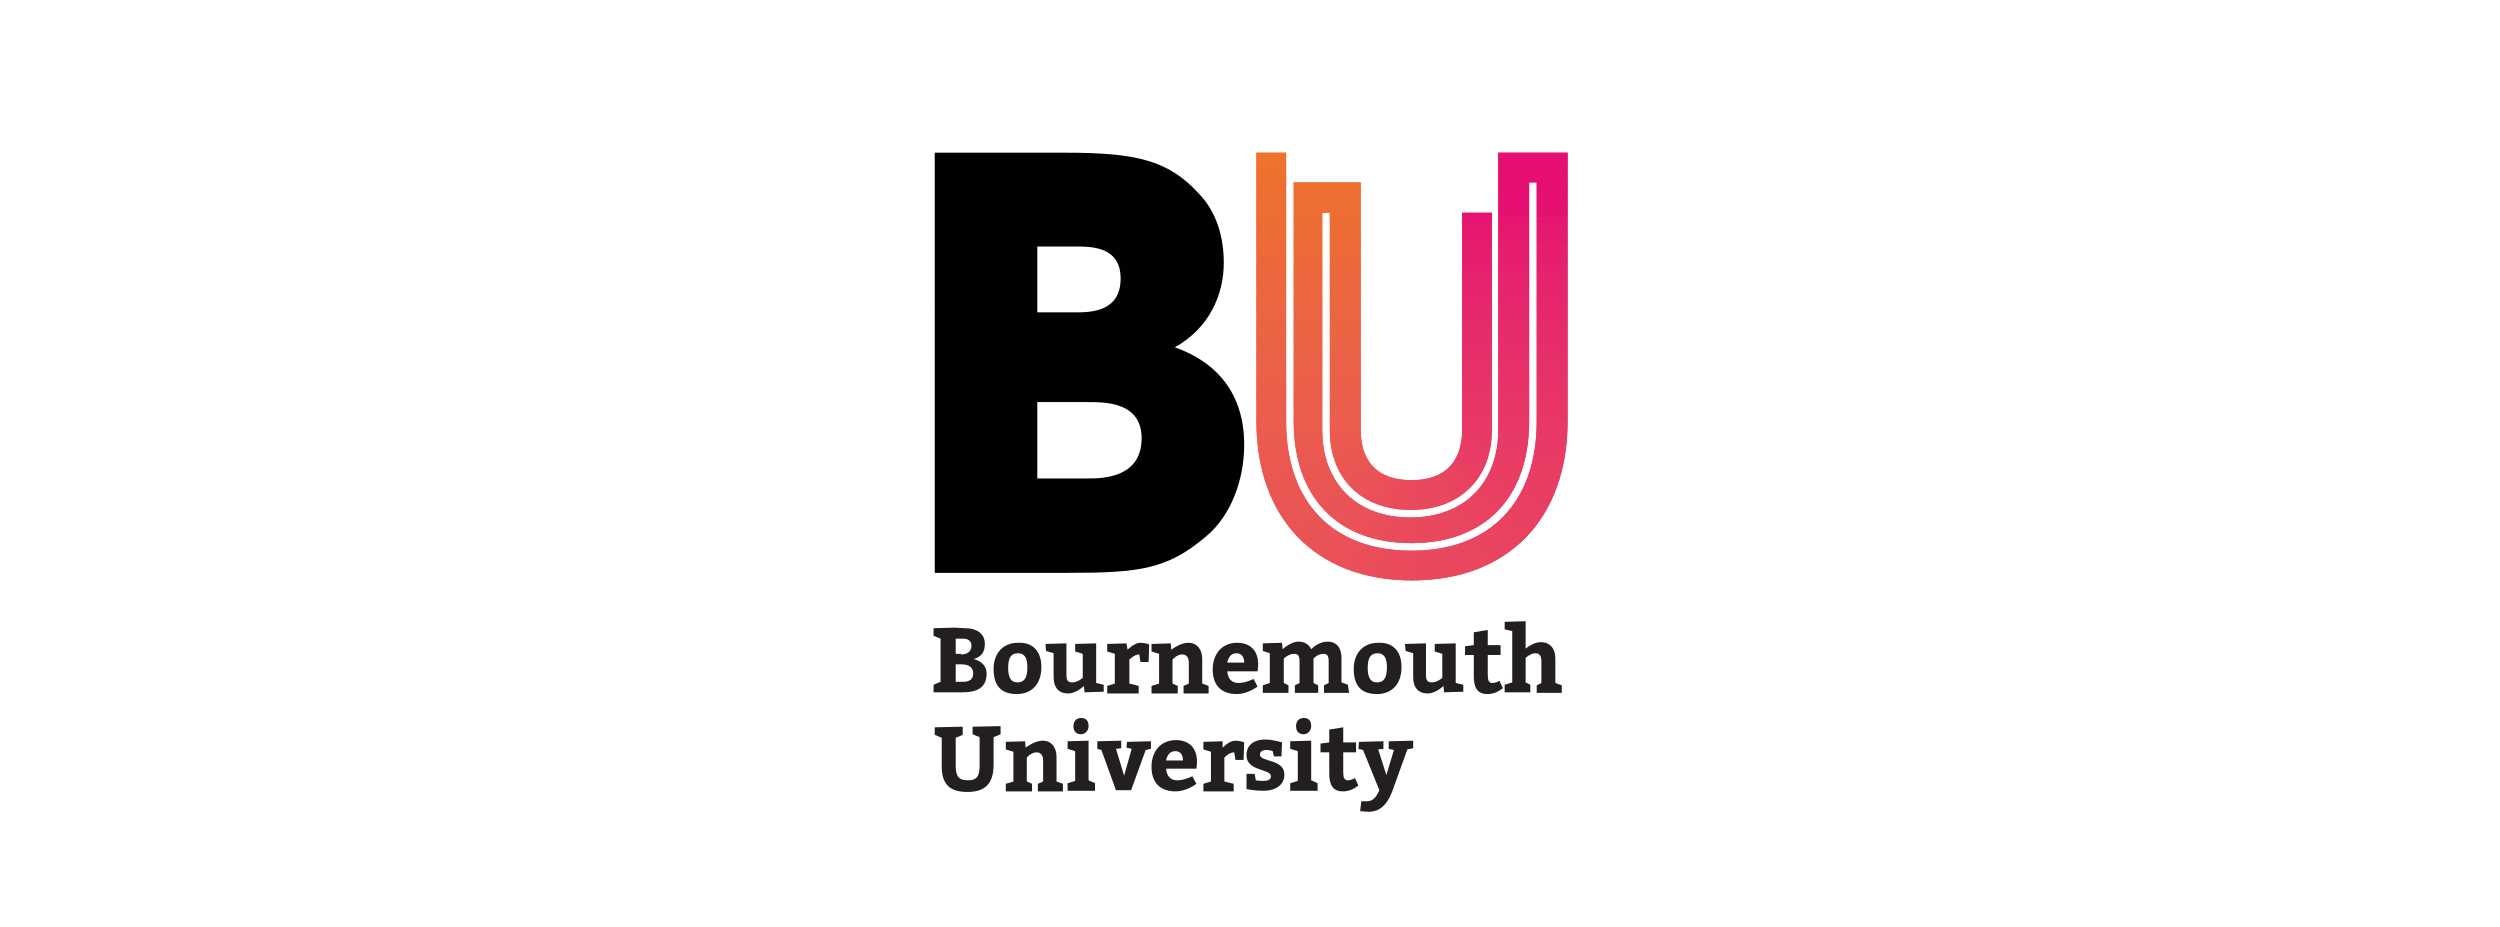 <svg xmlns="http://www.w3.org/2000/svg" xmlns:xlink="http://www.w3.org/1999/xlink" id="Layer_1" x="0px" y="0px" viewBox="0 0 429 159" style="enable-background:new 0 0 429 159;" xml:space="preserve"><style type="text/css">	.st0{fill:#231F20;}	.st1{clip-path:url(#SVGID_2_);}	.st2{fill:none;}	.st3{fill:#ED7426;}	.st4{fill:#EE7326;}	.st5{fill:#EE7328;}	.st6{fill:#EE7229;}	.st7{fill:#EE722A;}	.st8{fill:#EE712C;}	.st9{fill:#EE712D;}	.st10{fill:#EE702E;}	.st11{fill:#EE702F;}	.st12{fill:#EE6E30;}	.st13{fill:#EE6E32;}	.st14{fill:#ED6E32;}	.st15{fill:#ED6E33;}	.st16{fill:#ED6D32;}	.st17{fill:#ED6D33;}	.st18{fill:#ED6B34;}	.st19{fill:#ED6B35;}	.st20{fill:#ED6B36;}	.st21{fill:#ED6A37;}	.st22{fill:#ED6938;}	.st23{fill:#EC683A;}	.st24{fill:#EC683B;}	.st25{fill:#EC673B;}	.st26{fill:#EC673D;}	.st27{fill:#EC673F;}	.st28{fill:#EC6740;}	.st29{fill:#EC6640;}	.st30{fill:#EC6641;}	.st31{fill:#EC6541;}	.st32{fill:#EC6542;}	.st33{fill:#EB6442;}	.st34{fill:#EB6444;}	.st35{fill:#EB6345;}	.st36{fill:#EB6346;}	.st37{fill:#EB6147;}	.st38{fill:#EC6048;}	.st39{fill:#EA6049;}	.st40{fill:#EB5F49;}	.st41{fill:#EB5F4A;}	.st42{fill:#EB5E4A;}	.st43{fill:#EB5E4B;}	.st44{fill:#EB5D4B;}	.st45{fill:#EB5D4C;}	.st46{fill:#EC5C4C;}	.st47{fill:#EC5D4D;}	.st48{fill:#EC5B4F;}	.st49{fill:#EB5A4F;}	.st50{fill:#EB5A51;}	.st51{fill:#EB5950;}	.st52{fill:#EB5951;}	.st53{fill:#EB5852;}	.st54{fill:#EA5753;}	.st55{fill:#E95653;}	.st56{fill:#E95654;}	.st57{fill:#E95555;}	.st58{fill:#E95556;}	.st59{fill:#E95356;}	.st60{fill:#EA5357;}	.st61{fill:#EA5257;}	.st62{fill:#EA5258;}	.st63{fill:#EA5158;}	.st64{fill:#EA5159;}	.st65{fill:#EB5059;}	.st66{fill:#EA4E59;}	.st67{fill:#EA4D5A;}	.st68{fill:#E94D5A;}	.st69{fill:#E94B5B;}	.st70{fill:#E94A5C;}	.st71{fill:#E9495C;}	.st72{fill:#E9495D;}	.st73{fill:#E9485E;}	.st74{fill:#E9475E;}	.st75{fill:#E9475F;}	.st76{fill:#E9465F;}	.st77{fill:#E94560;}	.st78{fill:#E9445F;}	.st79{fill:#E94461;}	.st80{fill:#E94360;}	.st81{fill:#EA4061;}	.st82{fill:#E84261;}	.st83{fill:#E83F61;}	.st84{fill:#E93F62;}	.st85{fill:#E93F63;}	.st86{fill:#E93E63;}	.st87{fill:#E93D64;}	.st88{fill:#E83C65;}	.st89{fill:#E83A64;}	.st90{fill:#E83A66;}	.st91{fill:#E83966;}	.st92{fill:#E83967;}	.st93{fill:#E73767;}	.st94{fill:#E83667;}	.st95{fill:#E83668;}	.st96{fill:#E83468;}	.st97{fill:#E83368;}	.st98{fill:#E83369;}	.st99{fill:#E83169;}	.st100{fill:#E73069;}	.st101{fill:#E7316A;}	.st102{fill:#E6306A;}	.st103{fill:#E62E6A;}	.st104{fill:#E62C6B;}	.st105{fill:#E62B6B;}	.st106{fill:#E62B6C;}	.st107{fill:#E6296C;}	.st108{fill:#E6276C;}	.st109{fill:#E6276D;}	.st110{fill:#E6256D;}	.st111{fill:#E6236D;}	.st112{fill:#E6236E;}	.st113{fill:#E6216E;}	.st114{fill:#E51F6E;}	.st115{fill:#E51E6F;}	.st116{fill:#E51C6E;}	.st117{fill:#E51A6E;}	.st118{fill:#E51970;}	.st119{fill:#E51770;}	.st120{fill:#E5116F;}	.st121{fill:#E51170;}	.st122{fill:#E51071;}	.st123{fill:#E50F71;}	.st124{fill:#E50F72;}	.st125{fill:#010101;}</style><g>	<g id="Type">		<g>			<path class="st0" d="M165.6,107.8c2,0,3.4,0.9,3.4,2.7c0,1.4-0.6,2.2-1.9,2.6c1.5,0.4,2.2,1.3,2.2,2.5c0,2.3-1.5,3.2-4.1,3.2h-5     v-1.3l1.2-0.5v-7.4l-1.2-0.5v-1.3l3.6-0.1L165.6,107.8L165.6,107.8z M164.9,112.3c1.1,0,1.8-0.5,1.8-1.5c0-0.8-0.6-1.2-1.3-1.2     H164v2.6H164.9z M165.3,117c1.1,0,1.7-0.5,1.7-1.4c0-1.1-0.7-1.6-2.1-1.6H164v3H165.3z"></path>			<path class="st0" d="M178.7,114.5c0,2.8-1.6,4.6-4.2,4.6c-2.6,0-4-1.3-4-4.3c0-2.8,1.7-4.5,4.2-4.5     C177.3,110.2,178.7,111.8,178.7,114.5z M173,114.6c0,1.7,0.5,2.5,1.6,2.5c1.1,0,1.7-0.7,1.7-2.6c0-1.6-0.5-2.4-1.6-2.4     C173.6,112.1,173,112.7,173,114.6z"></path>			<path class="st0" d="M179.4,110.5l3.6-0.1v5.4c0,0.9,0.2,1.3,1,1.3c1,0,1.8-0.8,1.8-0.8v-4.1l-1.3-0.4v-1.3l3.6-0.1v6.8l1.3,0.3     v1.2l-3.3,0.1l-0.1-1.1c0,0-1.3,1.3-2.7,1.3c-1.6,0-2.5-1-2.5-2.8v-4.1l-1.3-0.4L179.4,110.5L179.4,110.5z"></path>			<path class="st0" d="M193.5,111.5c0,0,1.1-1.2,2.2-1.2c0.9,0,1.5,0.3,1.5,0.3l-0.1,3h-1.4l-0.2-1.3c-0.9,0-1.7,0.9-1.7,0.9v4.1     l1.6,0.4v1.3H190v-1.3l1.3-0.4v-5.1l-1.3-0.4v-1.3l3.3-0.1L193.5,111.5z"></path>			<path class="st0" d="M201,111.5c0,0,1.5-1.2,2.9-1.2c1.5,0,2.4,1.1,2.4,2.8v4.2l1.1,0.4v1.3h-4.3v-1.3l0.9-0.4v-3.7     c0-0.7-0.4-1.3-1.1-1.3c-1,0-1.7,0.9-1.7,0.9v4.1l0.9,0.4v1.3h-4.5v-1.3l1.3-0.4v-5.1l-1.3-0.4v-1.3l3.3-0.1L201,111.5z"></path>			<path class="st0" d="M210.6,115.2c0.1,1.3,0.8,2,1.9,2c1.3,0,2.6-0.7,2.6-0.7l0.7,1.3c0,0-1.6,1.3-3.6,1.3     c-2.7,0-4.1-1.6-4.1-4.2c0-2.7,1.6-4.6,4.2-4.6c2.3,0,3.6,1.4,3.6,3.7c0,0.6-0.1,1.2-0.1,1.2L210.6,115.2L210.6,115.2z      M213.5,113.7c0-0.9-0.4-1.6-1.3-1.6c-0.9,0-1.4,0.6-1.6,1.6H213.5z"></path>			<path class="st0" d="M231.5,118.9h-4.3v-1.3l0.8-0.4v-3.7c0-0.9-0.2-1.3-0.9-1.3c-1,0-1.7,0.8-1.7,0.8v4.2l0.8,0.4v1.3h-4v-1.3     l0.8-0.4v-3.7c0-0.9-0.2-1.3-0.9-1.3c-1,0-1.8,0.8-1.8,0.8v4.2l0.8,0.4v1.3h-4.4v-1.3l1.2-0.4v-5.1l-1.2-0.4v-1.3l3.3-0.1     l0.1,1.1c0,0,1.4-1.3,2.7-1.3c1.1,0,1.8,0.5,2.2,1.3c0.3-0.3,1.4-1.3,2.8-1.3c1.6,0,2.4,1.1,2.4,2.8v4.2l1.1,0.4L231.5,118.9     L231.5,118.9z"></path>			<path class="st0" d="M240.5,114.5c0,2.8-1.6,4.6-4.2,4.6c-2.6,0-4-1.3-4-4.3c0-2.8,1.7-4.5,4.2-4.5     C239.1,110.2,240.5,111.8,240.5,114.5z M234.7,114.6c0,1.7,0.5,2.5,1.6,2.5c1.1,0,1.7-0.7,1.7-2.6c0-1.6-0.5-2.4-1.6-2.4     C235.3,112.1,234.7,112.7,234.7,114.6z"></path>			<path class="st0" d="M241.1,110.5l3.6-0.1v5.4c0,0.9,0.2,1.3,1,1.3c1,0,1.8-0.8,1.8-0.8v-4.1l-1.3-0.4v-1.3l3.6-0.1v6.8l1.3,0.3     v1.2l-3.3,0.1l-0.1-1.1c0,0-1.3,1.3-2.7,1.3c-1.6,0-2.5-1-2.5-2.8v-4.1l-1.3-0.4L241.1,110.5L241.1,110.5z"></path>			<path class="st0" d="M257.9,118.1c-0.8,0.6-1.6,1-2.7,1c-1.8,0-2.3-1.3-2.3-3.1v-3.6h-1.5v-1.5l1.5-0.2v-2.2l2.4-0.4v2.6h2.2v1.7     h-2.2v3.4c0,1,0.2,1.4,0.8,1.4c0.4,0,1-0.2,1.2-0.4L257.9,118.1z"></path>			<path class="st0" d="M261.8,111.3c0.5-0.4,1.5-1.1,2.6-1.1c1.6,0,2.5,1.1,2.5,2.8v4.2l1.1,0.4v1.3h-4.3v-1.3l0.8-0.4v-3.8     c0-0.8-0.3-1.3-1-1.3c-0.9,0-1.7,0.8-1.7,0.8v4.2l0.8,0.4v1.3h-4.4v-1.3l1.3-0.4v-8.8l-1.3-0.3v-1.3l3.6-0.1L261.8,111.3     L261.8,111.3z"></path>			<path class="st0" d="M164,131.4c0,1.8,0.5,2.5,2.1,2.5c1.7,0,2-0.9,2-2.7v-4.7l-1.2-0.5v-1.3l4.8-0.1v1.4l-1.2,0.5v4.7     c0,3-1.2,4.7-4.5,4.7c-3.1,0-4.4-1.4-4.4-4.4v-4.9l-1.2-0.5v-1.3l4.8-0.1v1.4l-1.2,0.5L164,131.4L164,131.4z"></path>			<path class="st0" d="M176,128.3c0,0,1.5-1.2,2.9-1.2c1.5,0,2.4,1.1,2.4,2.8v4.2l1.1,0.4v1.3h-4.3v-1.3l0.9-0.4v-3.7     c0-0.7-0.4-1.3-1.1-1.3c-1,0-1.7,0.9-1.7,0.9v4.1l0.9,0.4v1.3h-4.5v-1.3l1.3-0.4v-5.1l-1.3-0.4v-1.3l3.3-0.1L176,128.3z"></path>			<path class="st0" d="M187.9,134.4v1.3h-4.7v-1.3l1.3-0.4v-5.1l-1.3-0.4v-1.3l3.6-0.1v6.8L187.9,134.4z M185.5,123.2     c0.8,0,1.3,0.4,1.3,1.4c0,0.9-0.7,1.4-1.3,1.4c-0.8,0-1.3-0.5-1.3-1.4C184.2,123.7,184.8,123.2,185.5,123.2z"></path>			<path class="st0" d="M193.4,127.3l4.1-0.1v1.3l-0.9,0.2l-2.5,6.9h-2.6l-2.5-6.9l-0.7-0.2v-1.3l4.1-0.1v1.3l-0.9,0.1l1.4,4.6     l1.3-4.6l-0.9-0.2L193.4,127.3L193.4,127.3z"></path>			<path class="st0" d="M200.1,131.9c0.1,1.3,0.8,2,1.9,2c1.3,0,2.6-0.7,2.6-0.7l0.7,1.3c0,0-1.6,1.3-3.6,1.3     c-2.7,0-4.1-1.6-4.1-4.2c0-2.7,1.6-4.6,4.2-4.6c2.3,0,3.6,1.4,3.6,3.7c0,0.6-0.1,1.2-0.1,1.2L200.1,131.9L200.1,131.9z      M203,130.5c0-0.9-0.4-1.6-1.3-1.6c-0.9,0-1.4,0.6-1.6,1.6H203z"></path>			<path class="st0" d="M209.8,128.3c0,0,1.1-1.2,2.2-1.2c0.9,0,1.5,0.3,1.5,0.3l-0.1,3h-1.4l-0.2-1.3c-0.9,0-1.7,0.9-1.7,0.9v4.1     l1.6,0.4v1.3h-5.2v-1.3l1.3-0.4v-5.1l-1.3-0.4v-1.3l3.3-0.1L209.8,128.3z"></path>			<path class="st0" d="M215.5,133.9c0,0,0.5,0.1,1.3,0.1c0.9,0,1.3-0.3,1.3-0.8c0-1.3-4.2-0.8-4.2-3.6c0-2,1.6-2.7,3.2-2.7     c1.4,0,2.9,0.5,2.9,0.5l-0.1,2.4h-1.3l-0.2-0.9c0,0-0.4-0.2-1.1-0.2c-0.7,0-1.1,0.3-1.1,0.8c0,1.3,4.2,0.7,4.2,3.4     c0,1.8-1.5,2.8-3.6,2.8c-1.5,0-2.9-0.3-2.9-0.3v-2.6h1.4L215.5,133.9z"></path>			<path class="st0" d="M226.1,134.4v1.3h-4.7v-1.3l1.3-0.4v-5.1l-1.3-0.4v-1.3l3.6-0.1v6.8L226.1,134.4z M223.7,123.2     c0.8,0,1.3,0.4,1.3,1.4c0,0.9-0.7,1.4-1.3,1.4c-0.8,0-1.3-0.5-1.3-1.4C222.4,123.7,223,123.2,223.7,123.2z"></path>			<path class="st0" d="M233.1,134.8c-0.8,0.6-1.6,1-2.7,1c-1.8,0-2.3-1.3-2.3-3.1v-3.6h-1.5v-1.5l1.5-0.2v-2.2l2.4-0.4v2.6h2.2v1.7     h-2.2v3.4c0,1,0.2,1.4,0.8,1.4c0.4,0,1-0.2,1.2-0.4L233.1,134.8z"></path>			<path class="st0" d="M233.2,127.3l4.2-0.1v1.3l-0.9,0.1l1.4,4.4l1.3-4.3l-0.9-0.2v-1.3l4.2-0.1v1.3l-1,0.2l-2.3,6.4     c-0.7,2.1-1.8,4.3-4.3,4.3c-0.5,0-1.5-0.1-1.5-0.1l0.2-1.7h1c1.3,0,1.8-1.3,2.1-1.9l-2.8-6.9l-0.8-0.2L233.2,127.3L233.2,127.3z"></path>		</g>	</g>	<g id="_x0022_U_x0022_">		<g>			<g>				<defs>					<path id="SVGID_1_" d="M257.1,26.2v47.6c0,9.1-5.9,15-15.1,15s-15.1-5.9-15.1-15V36.5h1.3v37.3c0,8.3,5.4,13.7,13.9,13.7       c8.4,0,13.9-5.4,13.9-13.7V36.5h-5.1v37.3c0,5.3-2.8,8.6-8.7,8.6s-8.7-3.3-8.7-8.6V31.3h-11.5v41c0,13.1,7.6,20.9,20.2,20.9       s20.2-7.8,20.2-20.9v-41h1.3v41c0,13.9-8,22.2-21.5,22.2s-21.5-8.3-21.5-22.2V26.2h-5.1v46.1c0,16.5,10,27.3,26.7,27.3       s26.7-10.8,26.7-27.3V26.2H257.1z"></path>				</defs>				<clipPath id="SVGID_2_">					<use xlink:href="#SVGID_1_" style="overflow:visible;"></use>				</clipPath>				<g class="st1">					<g>						<path class="st2" d="M224.5,22.4v51.2c0,10.5,7.1,17.5,17.7,17.5s17.7-7,17.7-17.5V22.4"></path>						<g>							<g>								<rect x="211.7" y="22.4" class="st3" width="25.7" height="1.7"></rect>								<rect x="211.7" y="23.2" class="st4" width="25.7" height="1.7"></rect>								<rect x="211.7" y="24.1" class="st4" width="25.7" height="1.7"></rect>								<rect x="211.7" y="24.9" class="st5" width="25.7" height="1.7"></rect>								<rect x="211.7" y="25.7" class="st6" width="25.7" height="1.7"></rect>								<rect x="211.7" y="26.5" class="st7" width="25.7" height="1.7"></rect>								<rect x="211.7" y="27.3" class="st8" width="25.7" height="1.7"></rect>								<rect x="211.7" y="28.1" class="st9" width="25.7" height="1.7"></rect>								<rect x="211.7" y="29" class="st9" width="25.7" height="1.7"></rect>								<rect x="211.7" y="29.8" class="st10" width="25.7" height="1.7"></rect>								<rect x="211.7" y="30.6" class="st11" width="25.7" height="1.7"></rect>								<rect x="211.7" y="31.4" class="st12" width="25.7" height="1.7"></rect>								<rect x="211.7" y="32.2" class="st12" width="25.7" height="1.7"></rect>								<rect x="211.7" y="33" class="st13" width="25.7" height="1.7"></rect>								<rect x="211.7" y="33.9" class="st14" width="25.7" height="1.7"></rect>								<rect x="211.7" y="34.7" class="st15" width="25.7" height="1.7"></rect>								<rect x="211.7" y="35.5" class="st16" width="25.7" height="1.7"></rect>								<rect x="211.7" y="36.3" class="st17" width="25.7" height="1.7"></rect>								<rect x="211.7" y="37.1" class="st17" width="25.7" height="1.7"></rect>								<rect x="211.7" y="37.9" class="st18" width="25.7" height="1.7"></rect>								<rect x="211.7" y="38.8" class="st18" width="25.7" height="1.7"></rect>								<rect x="211.7" y="39.6" class="st19" width="25.7" height="1.7"></rect>								<rect x="211.7" y="40.4" class="st20" width="25.7" height="1.7"></rect>								<rect x="211.7" y="41.2" class="st20" width="25.7" height="1.7"></rect>								<rect x="211.7" y="42" class="st21" width="25.7" height="1.7"></rect>								<rect x="211.7" y="42.8" class="st22" width="25.7" height="1.7"></rect>								<rect x="211.7" y="43.7" class="st22" width="25.7" height="1.7"></rect>								<rect x="211.7" y="44.5" class="st23" width="25.7" height="1.7"></rect>								<rect x="211.7" y="45.3" class="st24" width="25.7" height="1.7"></rect>								<rect x="211.7" y="46.1" class="st25" width="25.7" height="1.7"></rect>								<rect x="211.7" y="46.9" class="st26" width="25.7" height="1.7"></rect>								<rect x="211.7" y="47.7" class="st26" width="25.7" height="1.7"></rect>								<rect x="211.7" y="48.5" class="st26" width="25.7" height="1.7"></rect>								<rect x="211.7" y="49.4" class="st27" width="25.7" height="1.7"></rect>								<rect x="211.7" y="50.2" class="st28" width="25.7" height="1.7"></rect>								<rect x="211.7" y="51" class="st29" width="25.7" height="1.7"></rect>								<rect x="211.7" y="51.8" class="st30" width="25.7" height="1.7"></rect>								<rect x="211.7" y="52.6" class="st31" width="25.7" height="1.7"></rect>								<rect x="211.7" y="53.4" class="st32" width="25.7" height="1.7"></rect>								<rect x="211.7" y="54.3" class="st32" width="25.7" height="1.7"></rect>								<rect x="211.7" y="55.1" class="st33" width="25.7" height="1.7"></rect>								<rect x="211.7" y="55.9" class="st34" width="25.7" height="1.7"></rect>								<rect x="211.7" y="56.7" class="st34" width="25.7" height="1.7"></rect>								<rect x="211.7" y="57.5" class="st35" width="25.7" height="1.7"></rect>								<rect x="211.7" y="58.3" class="st35" width="25.7" height="1.7"></rect>								<rect x="211.7" y="59.2" class="st35" width="25.7" height="1.7"></rect>								<rect x="211.7" y="60" class="st36" width="25.7" height="1.7"></rect>								<rect x="211.7" y="60.8" class="st36" width="25.7" height="1.7"></rect>								<rect x="211.7" y="61.6" class="st37" width="25.7" height="1.7"></rect>								<rect x="211.7" y="62.4" class="st37" width="25.7" height="1.7"></rect>								<rect x="211.7" y="63.2" class="st38" width="25.7" height="1.7"></rect>								<rect x="211.7" y="64.1" class="st38" width="25.7" height="1.7"></rect>								<rect x="211.7" y="64.9" class="st39" width="25.7" height="1.7"></rect>								<rect x="211.7" y="65.7" class="st40" width="25.7" height="1.7"></rect>								<rect x="211.7" y="66.5" class="st41" width="25.7" height="1.7"></rect>								<rect x="211.7" y="67.3" class="st42" width="25.7" height="1.7"></rect>								<rect x="211.7" y="68.1" class="st43" width="25.7" height="1.7"></rect>								<rect x="211.7" y="68.9" class="st44" width="25.7" height="1.7"></rect>								<rect x="211.7" y="69.8" class="st45" width="25.7" height="1.7"></rect>								<rect x="211.7" y="70.6" class="st46" width="25.7" height="1.7"></rect>								<rect x="211.7" y="71.4" class="st47" width="25.7" height="1.7"></rect>								<path class="st47" d="M211.7,74.1c0-0.9,0-1.2,0-1.9h25.7c0,0.5,0,1.3,0,1.5L211.7,74.1z"></path>								<path class="st48" d="M211.7,75.4c0-0.9-0.1-1.9,0-2.3h25.7c0,0.7,0,0.8,0,1.1L211.7,75.4z"></path>								<path class="st48" d="M211.8,76.7c-0.1-0.9-0.1-1.8-0.1-2.7l25.7-0.3c0,0.2,0,0.5,0,0.7L211.8,76.7z"></path>								<path class="st49" d="M212,78c-0.1-0.9-0.2-1.8-0.2-2.7l25.6-1.2c0,0.2,0,0.5,0.1,0.7L212,78z"></path>								<path class="st50" d="M212.1,79.3c-0.2-0.9-0.3-1.8-0.3-2.7l25.6-2.2c0,0.2,0,0.4,0.1,0.6L212.1,79.3z"></path>								<path class="st51" d="M212.4,80.6c-0.2-0.9-0.3-1.8-0.5-2.8l25.5-3.2c0,0.2,0.1,0.4,0.1,0.6L212.4,80.6z"></path>								<path class="st52" d="M212.7,82c-0.2-0.9-0.4-1.9-0.6-2.8l25.3-4.2c0,0.2,0.1,0.4,0.1,0.5L212.7,82z"></path>								<path class="st53" d="M213.1,83.3c-0.3-0.9-0.5-1.9-0.7-2.8l25.1-5.2c0,0.2,0.1,0.4,0.1,0.5L213.1,83.3z"></path>								<path class="st53" d="M213.5,84.6c-0.3-0.9-0.6-1.9-0.8-2.8l24.9-6.3c0,0.2,0.1,0.3,0.1,0.5L213.5,84.6z"></path>								<path class="st53" d="M214.1,86c-0.4-0.9-0.7-1.8-1-2.8l24.6-7.4c0,0.2,0.1,0.3,0.1,0.4L214.1,86z"></path>								<path class="st54" d="M214.6,87.3c-0.4-0.9-0.8-1.8-1.1-2.8l24.2-8.5c0.1,0.1,0.1,0.3,0.1,0.4L214.6,87.3z"></path>								<path class="st54" d="M215.3,88.6c-0.5-0.9-0.9-1.8-1.3-2.7l23.8-9.7c0.1,0.1,0.1,0.2,0.2,0.3L215.3,88.6z"></path>								<path class="st55" d="M216,89.9c-0.5-0.9-1-1.8-1.4-2.7l23.3-10.8c0.1,0.1,0.1,0.2,0.2,0.3L216,89.9z"></path>								<path class="st56" d="M216.8,91.1c-0.6-0.9-1.1-1.7-1.6-2.6l22.7-12c0.1,0.1,0.1,0.2,0.2,0.3L216.8,91.1z"></path>								<path class="st56" d="M217.7,92.3c-0.6-0.8-1.2-1.7-1.7-2.6L238,76.7c0.1,0.1,0.1,0.2,0.2,0.3L217.7,92.3z"></path>								<path class="st56" d="M218.6,93.5c-0.7-0.8-1.3-1.6-1.9-2.5l21.4-14.2c0.1,0.1,0.1,0.2,0.2,0.2L218.6,93.5z"></path>								<path class="st57" d="M219.6,94.6c-0.7-0.8-1.4-1.6-2-2.4l20.6-15.3c0.1,0.1,0.1,0.2,0.2,0.2L219.6,94.6z"></path>								<path class="st58" d="M220.6,95.7c-0.7-0.7-1.5-1.5-2.1-2.3L238.3,77l0.2,0.2L220.6,95.7z"></path>								<path class="st59" d="M221.7,96.7c-0.8-0.7-1.5-1.4-2.2-2.2l18.9-17.4c0.1,0.1,0.1,0.1,0.2,0.2L221.7,96.7z"></path>								<path class="st59" d="M222.9,97.7c-0.8-0.6-1.6-1.3-2.3-2l17.9-18.4c0.1,0.1,0.1,0.1,0.2,0.2L222.9,97.7z"></path>								<path class="st60" d="M224.1,98.5c-0.8-0.6-1.7-1.2-2.4-1.9l16.9-19.3c0.1,0.1,0.1,0.1,0.2,0.2L224.1,98.5z"></path>								<path class="st60" d="M225.3,99.4c-0.9-0.5-1.7-1.1-2.5-1.8l15.9-20.2c0.1,0.1,0.2,0.1,0.3,0.2L225.3,99.4z"></path>								<path class="st61" d="M226.6,100.1c-0.9-0.5-1.7-1-2.6-1.6l14.8-21c0.1,0.1,0.2,0.1,0.3,0.2L226.6,100.1z"></path>								<path class="st62" d="M227.9,100.8c-0.9-0.4-1.8-0.9-2.6-1.5l13.7-21.7c0.1,0.1,0.2,0.1,0.3,0.2L227.9,100.8z"></path>								<path class="st63" d="M229.2,101.4c-0.9-0.4-1.8-0.8-2.7-1.3l12.6-22.4c0.1,0.1,0.2,0.1,0.3,0.2L229.2,101.4z"></path>								<path class="st64" d="M230.5,101.9c-0.9-0.4-1.8-0.7-2.7-1.2l11.4-23c0.1,0.1,0.2,0.1,0.4,0.2L230.5,101.9z"></path>								<path class="st65" d="M231.8,102.4c-0.9-0.3-1.8-0.7-2.8-1l10.3-23.5c0.1,0.1,0.3,0.1,0.4,0.2L231.8,102.4z"></path>								<path class="st65" d="M233.1,102.8c-0.9-0.3-1.8-0.6-2.8-0.9l9.2-24c0.1,0.1,0.3,0.1,0.5,0.1L233.1,102.8z"></path>								<path class="st66" d="M234.5,103.1c-0.9-0.2-1.8-0.5-2.8-0.8l8.1-24.4c0.2,0,0.3,0.1,0.5,0.1L234.5,103.1z"></path>								<path class="st66" d="M235.8,103.4c-0.9-0.2-1.8-0.4-2.8-0.6l7-24.7c0.2,0,0.4,0.1,0.5,0.1L235.8,103.4z"></path>								<path class="st67" d="M237.1,103.6c-0.9-0.1-1.8-0.3-2.7-0.5l5.9-25c0.2,0,0.4,0.1,0.6,0.1L237.1,103.6z"></path>								<path class="st68" d="M238.4,103.8c-0.9-0.1-1.8-0.2-2.7-0.4l4.9-25.2c0.2,0,0.4,0.1,0.6,0.1L238.4,103.8z"></path>								<path class="st69" d="M239.7,103.9c-0.9-0.1-1.8-0.1-2.7-0.3l3.8-25.4c0.2,0,0.4,0.1,0.7,0.1L239.7,103.9z"></path>								<path class="st69" d="M241,104c-0.9,0-1.8-0.1-2.7-0.2l2.8-25.5c0.2,0,0.5,0,0.7,0.1L241,104z"></path>								<path class="st70" d="M242.3,104c-0.9,0-1.8,0-2.6-0.1l1.9-25.6c0.2,0,0.5,0,0.7,0L242.3,104z"></path>								<path class="st70" d="M243.5,104c-0.9,0-1.8,0-2.6,0l0.9-25.7c0.3,0,0.5,0,0.8,0L243.5,104z"></path>								<path class="st71" d="M244.8,103.9c-0.9,0.1-1.8,0.1-2.6,0.1l0-25.7c0.3,0,0.5,0,0.7,0L244.8,103.9z"></path>								<path class="st71" d="M246.1,103.8c-0.9,0.1-1.8,0.2-2.7,0.2l-0.9-25.7c0.2,0,0.5,0,0.7-0.1L246.1,103.8z"></path>								<path class="st72" d="M247.4,103.6c-0.9,0.1-1.8,0.2-2.7,0.3l-1.8-25.6c0.2,0,0.5,0,0.7-0.1L247.4,103.6z"></path>								<path class="st72" d="M248.7,103.4c-0.9,0.2-1.8,0.3-2.7,0.4l-2.8-25.5c0.2,0,0.4-0.1,0.6-0.1L248.7,103.4z"></path>								<path class="st73" d="M250,103.1c-0.9,0.2-1.8,0.4-2.7,0.5l-3.7-25.4c0.2,0,0.4-0.1,0.6-0.1L250,103.1z"></path>								<path class="st73" d="M251.4,102.8c-0.9,0.3-1.8,0.5-2.8,0.6l-4.8-25.2c0.2,0,0.4-0.1,0.5-0.1L251.4,102.8z"></path>								<path class="st74" d="M252.7,102.3c-0.9,0.3-1.8,0.6-2.8,0.8l-5.8-25c0.2,0,0.4-0.1,0.5-0.1L252.7,102.3z"></path>								<path class="st74" d="M254,101.9c-0.9,0.3-1.8,0.7-2.8,0.9L244.4,78c0.2-0.1,0.3-0.1,0.5-0.2L254,101.9z"></path>								<path class="st75" d="M255.3,101.3c-0.9,0.4-1.8,0.7-2.8,1l-8-24.4c0.1-0.1,0.3-0.1,0.4-0.2L255.3,101.3z"></path>								<path class="st75" d="M256.6,100.7c-0.9,0.4-1.8,0.8-2.7,1.2l-9.1-24c0.1-0.1,0.3-0.1,0.4-0.2L256.6,100.7z"></path>								<path class="st76" d="M257.9,100c-0.9,0.5-1.8,0.9-2.7,1.3L245,77.8c0.1-0.1,0.2-0.1,0.3-0.2L257.9,100z"></path>								<path class="st77" d="M259.2,99.3c-0.9,0.5-1.7,1-2.6,1.5l-11.3-23c0.1-0.1,0.2-0.1,0.3-0.2L259.2,99.3z"></path>								<path class="st77" d="M260.4,98.5c-0.8,0.6-1.7,1.1-2.6,1.6l-12.5-22.4c0.1-0.1,0.2-0.1,0.3-0.2L260.4,98.5z"></path>								<path class="st78" d="M261.6,97.6c-0.8,0.6-1.7,1.2-2.5,1.8l-13.6-21.8c0.1-0.1,0.2-0.1,0.3-0.2L261.6,97.6z"></path>								<path class="st79" d="M262.8,96.6c-0.8,0.7-1.6,1.3-2.4,1.9l-14.7-21.1c0.1-0.1,0.2-0.1,0.2-0.2L262.8,96.6z"></path>								<path class="st80" d="M263.9,95.6c-0.7,0.7-1.5,1.4-2.3,2l-15.8-20.3c0.1-0.1,0.1-0.1,0.2-0.2L263.9,95.6z"></path>								<path class="st80" d="M264.9,94.5c-0.7,0.8-1.5,1.5-2.2,2.2l-16.8-19.4c0.1-0.1,0.1-0.1,0.2-0.2L264.9,94.5z"></path>								<path class="st81" d="M265.9,93.4c-0.7,0.8-1.4,1.6-2.1,2.3L246,77.2l0.2-0.2L265.9,93.4z"></path>								<path class="st82" d="M266.8,92.2c-0.6,0.8-1.3,1.6-2,2.4L246,77.1c0.1-0.1,0.1-0.1,0.2-0.2L266.8,92.2z"></path>								<path class="st83" d="M267.7,91c-0.6,0.9-1.2,1.7-1.9,2.5L246.1,77c0.1-0.1,0.1-0.2,0.2-0.2L267.7,91z"></path>								<path class="st84" d="M268.5,89.8c-0.5,0.9-1.1,1.7-1.7,2.6l-20.5-15.4c0.1-0.1,0.1-0.2,0.2-0.3L268.5,89.8z"></path>								<path class="st85" d="M269.2,88.5c-0.5,0.9-1,1.8-1.6,2.6l-21.3-14.3c0.1-0.1,0.1-0.2,0.2-0.3L269.2,88.5z"></path>								<path class="st86" d="M269.8,87.2c-0.4,0.9-0.9,1.8-1.4,2.7l-22-13.2c0.1-0.1,0.1-0.2,0.2-0.3L269.8,87.2z"></path>								<path class="st86" d="M270.4,85.9c-0.4,0.9-0.8,1.8-1.3,2.7l-22.7-12.1c0.1-0.1,0.1-0.2,0.2-0.3L270.4,85.9z"></path>								<path class="st87" d="M270.9,84.5c-0.3,0.9-0.7,1.9-1.1,2.8l-23.2-10.9c0.1-0.1,0.1-0.2,0.1-0.4L270.9,84.5z"></path>								<path class="st87" d="M271.3,83.2c-0.3,0.9-0.6,1.9-1,2.8l-23.7-9.8c0.1-0.1,0.1-0.3,0.1-0.4L271.3,83.2z"></path>								<path class="st87" d="M271.7,81.9c-0.2,0.9-0.5,1.9-0.8,2.8L246.7,76c0.1-0.1,0.1-0.3,0.1-0.5L271.7,81.9z"></path>								<path class="st87" d="M272,80.5c-0.2,0.9-0.4,1.9-0.7,2.8l-24.6-7.5c0.1-0.2,0.1-0.3,0.1-0.5L272,80.5z"></path>								<path class="st88" d="M272.3,79.2c-0.1,0.9-0.3,1.8-0.6,2.8l-24.9-6.4c0-0.2,0.1-0.4,0.1-0.5L272.3,79.2z"></path>								<path class="st89" d="M272.5,77.9c-0.1,0.9-0.3,1.8-0.5,2.8l-25.1-5.3c0-0.2,0.1-0.4,0.1-0.6L272.5,77.9z"></path>								<path class="st89" d="M272.6,76.6c-0.1,0.9-0.2,1.8-0.3,2.7L246.9,75c0-0.2,0.1-0.4,0.1-0.6L272.6,76.6z"></path>								<path class="st90" d="M272.7,75.3c0,0.9-0.1,1.8-0.2,2.7L247,74.7c0-0.2,0-0.4,0.1-0.7L272.7,75.3z"></path>								<path class="st90" d="M272.7,74c0,0.9-0.1,1.8-0.1,2.7L247,74.4c0-0.2,0-0.5,0-0.7L272.7,74z"></path>								<path class="st91" d="M272.7,73c0,0.4,0,1.5,0,2.3L247,74.1c0-0.3,0-0.4,0-1.1H272.7L272.7,73z"></path>								<path class="st91" d="M272.7,72.2c0,0.6,0,1,0,1.9L247,73.7c0-0.2,0-1,0-1.5H272.7z"></path>								<rect x="247.1" y="71.4" class="st92" width="25.7" height="1.7"></rect>								<rect x="247.1" y="70.6" class="st93" width="25.7" height="1.7"></rect>								<rect x="247.1" y="69.8" class="st93" width="25.7" height="1.7"></rect>								<rect x="247.1" y="68.9" class="st94" width="25.7" height="1.7"></rect>								<rect x="247.1" y="68.1" class="st95" width="25.7" height="1.7"></rect>								<rect x="247.1" y="67.3" class="st96" width="25.7" height="1.7"></rect>								<rect x="247.1" y="66.5" class="st97" width="25.7" height="1.7"></rect>								<rect x="247.1" y="65.7" class="st97" width="25.7" height="1.7"></rect>								<rect x="247.1" y="64.9" class="st98" width="25.7" height="1.7"></rect>								<rect x="247.1" y="64.1" class="st98" width="25.7" height="1.7"></rect>								<rect x="247.1" y="63.2" class="st99" width="25.7" height="1.7"></rect>								<rect x="247.1" y="62.4" class="st100" width="25.7" height="1.7"></rect>								<rect x="247.1" y="61.6" class="st101" width="25.7" height="1.7"></rect>								<rect x="247.1" y="60.8" class="st102" width="25.7" height="1.7"></rect>								<rect x="247.1" y="60" class="st102" width="25.7" height="1.7"></rect>								<rect x="247.1" y="59.2" class="st103" width="25.7" height="1.7"></rect>								<rect x="247.1" y="58.3" class="st103" width="25.7" height="1.7"></rect>								<rect x="247.1" y="57.5" class="st104" width="25.7" height="1.7"></rect>								<rect x="247.1" y="56.7" class="st104" width="25.7" height="1.7"></rect>								<rect x="247.1" y="55.9" class="st104" width="25.7" height="1.7"></rect>								<rect x="247.1" y="55.1" class="st105" width="25.7" height="1.7"></rect>								<rect x="247.1" y="54.3" class="st106" width="25.7" height="1.7"></rect>								<rect x="247.1" y="53.4" class="st107" width="25.7" height="1.7"></rect>								<rect x="247.1" y="52.6" class="st107" width="25.7" height="1.7"></rect>								<rect x="247.1" y="51.8" class="st107" width="25.7" height="1.7"></rect>								<rect x="247.1" y="51" class="st108" width="25.7" height="1.7"></rect>								<rect x="247.1" y="50.2" class="st109" width="25.7" height="1.7"></rect>								<rect x="247.1" y="49.4" class="st110" width="25.7" height="1.7"></rect>								<rect x="247.1" y="48.5" class="st111" width="25.7" height="1.7"></rect>								<rect x="247.1" y="47.7" class="st111" width="25.7" height="1.7"></rect>								<rect x="247.1" y="46.9" class="st112" width="25.7" height="1.7"></rect>								<rect x="247.1" y="46.1" class="st112" width="25.7" height="1.7"></rect>								<rect x="247.1" y="45.3" class="st113" width="25.7" height="1.7"></rect>								<rect x="247.1" y="44.5" class="st113" width="25.7" height="1.7"></rect>								<rect x="247.1" y="43.7" class="st114" width="25.7" height="1.7"></rect>								<rect x="247.1" y="42.8" class="st115" width="25.7" height="1.7"></rect>								<rect x="247.1" y="42" class="st115" width="25.7" height="1.7"></rect>								<rect x="247.1" y="41.2" class="st115" width="25.7" height="1.7"></rect>								<rect x="247.1" y="40.4" class="st116" width="25.7" height="1.7"></rect>								<rect x="247.1" y="39.6" class="st116" width="25.7" height="1.7"></rect>								<rect x="247.1" y="38.8" class="st117" width="25.7" height="1.7"></rect>								<rect x="247.1" y="37.9" class="st118" width="25.7" height="1.7"></rect>								<rect x="247.1" y="37.1" class="st119" width="25.7" height="1.7"></rect>								<rect x="247.1" y="36.3" class="st119" width="25.7" height="1.7"></rect>								<rect x="247.1" y="35.5" class="st120" width="25.7" height="1.7"></rect>								<rect x="247.1" y="34.7" class="st121" width="25.7" height="1.7"></rect>								<rect x="247.1" y="33.9" class="st122" width="25.7" height="1.7"></rect>								<rect x="247.1" y="33" class="st122" width="25.7" height="1.7"></rect>								<rect x="247.1" y="32.2" class="st122" width="25.7" height="1.7"></rect>								<rect x="247.1" y="31.4" class="st123" width="25.7" height="1.7"></rect>								<rect x="247.1" y="30.6" class="st123" width="25.7" height="1.7"></rect>								<rect x="247.1" y="29.8" class="st123" width="25.7" height="1.7"></rect>								<rect x="247.1" y="29" class="st123" width="25.7" height="1.7"></rect>								<rect x="247.1" y="28.1" class="st124" width="25.7" height="1.7"></rect>								<rect x="247.1" y="27.3" class="st124" width="25.7" height="1.7"></rect>								<rect x="247.1" y="26.5" class="st124" width="25.7" height="1.7"></rect>								<rect x="247.1" y="25.7" class="st124" width="25.7" height="1.7"></rect>								<rect x="247.1" y="24.9" class="st124" width="25.7" height="1.7"></rect>								<rect x="247.1" y="24.1" class="st124" width="25.7" height="1.7"></rect>								<rect x="247.1" y="23.2" class="st124" width="25.7" height="1.7"></rect>								<rect x="247.1" y="22.4" class="st124" width="25.7" height="1.7"></rect>							</g>						</g>					</g>				</g>			</g>		</g>	</g>	<g id="_x0022_B">		<path class="st125" d="M160.4,26.2h22.2c12.2,0,17.8,1.2,23.1,7c3.2,3.3,4.3,7.7,4.3,11.9c0,5.5-2.5,11.2-8.4,14.5    c11.6,4.1,11.9,13.7,11.9,16.8c0,5.8-2.2,12.1-6.6,15.7c-6.6,5.6-11.4,6.2-23.6,6.2h-22.9V26.2z M178,53.6h6.5    c2.5,0,7.8,0,7.8-5.8c0-5.5-5-5.5-7.8-5.5H178V53.6z M178,82.1h8.7c2.3,0,9.2,0,9.2-6.9c0-6.2-6.2-6.2-9.2-6.2H178L178,82.1    L178,82.1z"></path>	</g></g></svg>